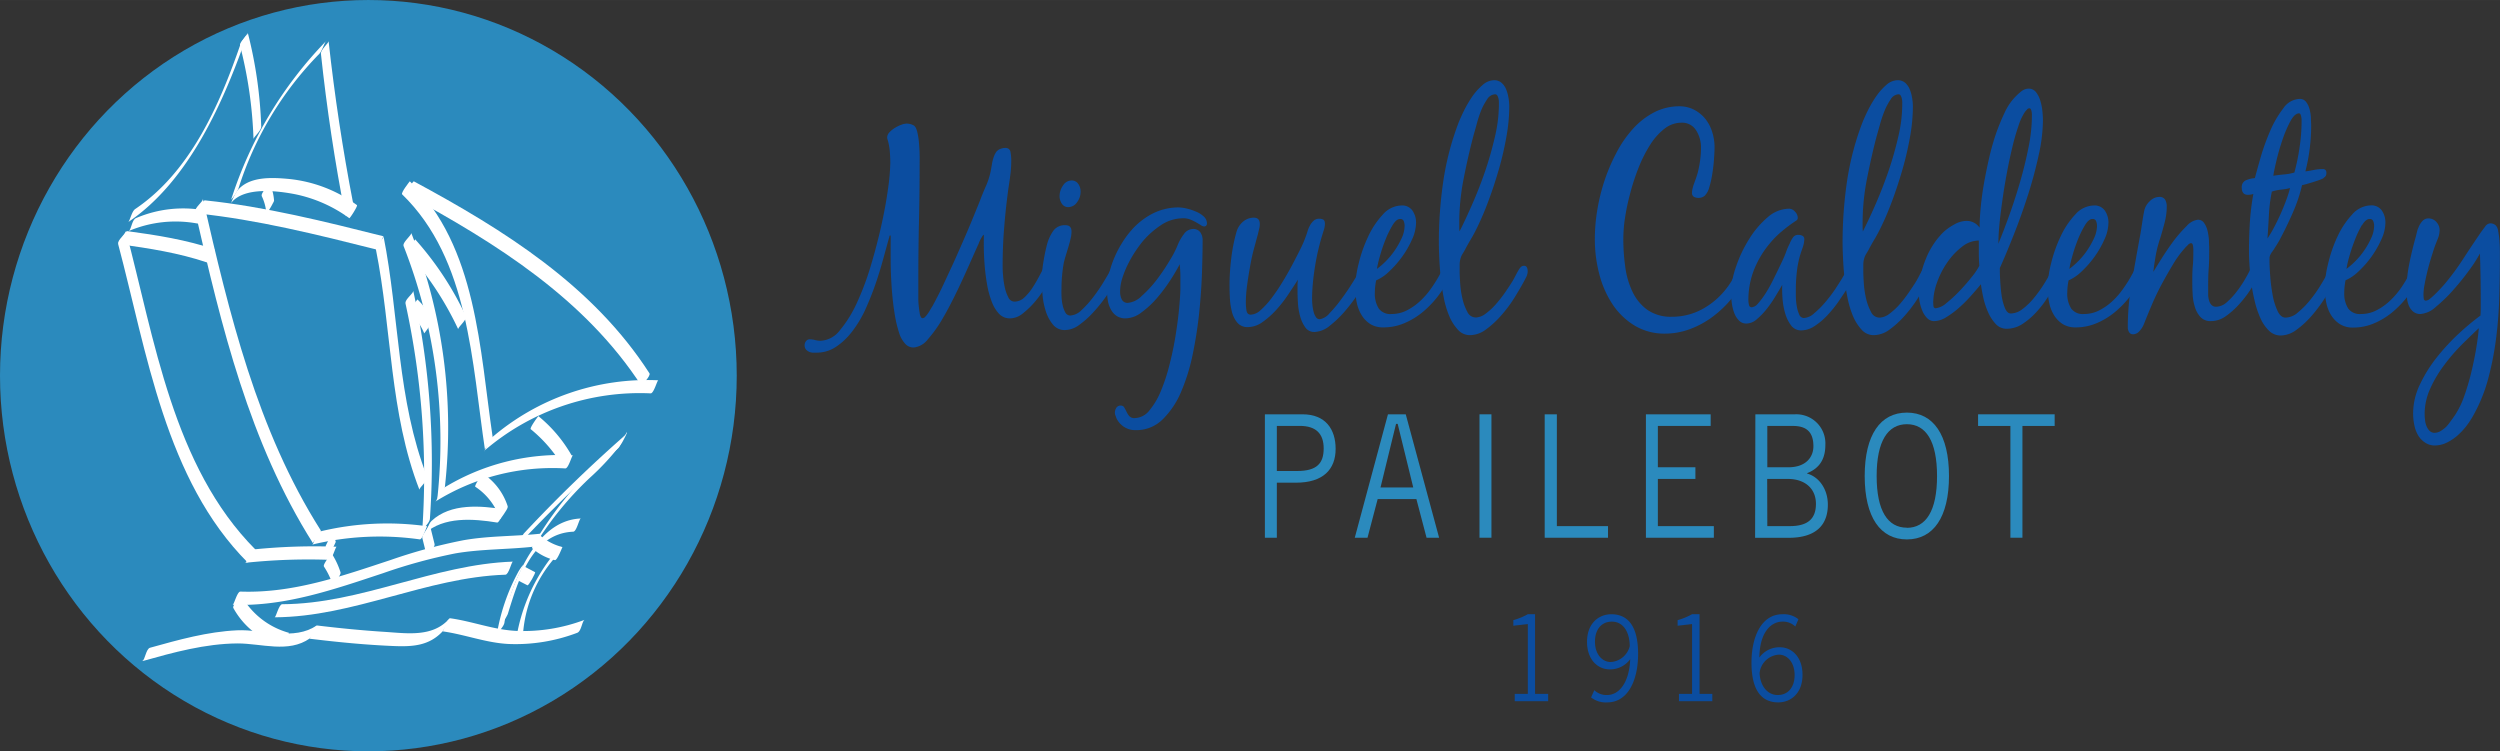 <svg xmlns="http://www.w3.org/2000/svg" width="202.24mm" height="60.78mm" viewBox="0 0 573.27 172.28">
  <rect x="0" y="0" width="573.27" height="172.28" fill="#333333" stroke="none"/>
  <defs>
    <style>
      .cls-1 {
        fill: #2b8abd;
      }

      .cls-2 {
        fill: #fff;
      }

      .cls-3 {
        fill: #0b4da0;
      }
    </style>
  </defs>
  <title>Fichier 1</title>
  <g id="Calque_2" data-name="Calque 2">
    <g id="Calque_1-2" data-name="Calque 1">
      <g>
        <ellipse class="cls-1" cx="84.47" cy="86.14" rx="84.47" ry="86.14"/>
        <g>
          <path class="cls-2" d="M118.77,125.06q10.92-11.69,22.94-22.24c.76-.67,1.17-2.59,1.61-3q-12.15,10.68-23.19,22.5a10.23,10.23,0,0,0-1.36,2.71Z"/>
          <path class="cls-2" d="M143.59,99.4c-3.51,4.88-8.46,8.53-12.4,13A86.79,86.79,0,0,0,123,123.73c-.59,1-1.47,3.07-.17,1a75.54,75.54,0,0,1,12.34-15.09,57.17,57.17,0,0,0,7.37-8c.29-.4,1.81-3.35,1-2.27Z"/>
          <path class="cls-2" d="M96.84,123.36l1.09,4.42s.94-1.27,1-1.43c.2-.36.83-1.15.72-1.6l-1.09-4.42s-.93,1.27-1,1.43c-.2.36-.83,1.15-.72,1.6Z"/>
          <path class="cls-2" d="M60,44.92a11.06,11.06,0,0,1,1.07,3.94c0,.24.74-.86.8-1q.36-.57.66-1.17c.1-.2.33-.53.31-.75a11.44,11.44,0,0,0-1.09-4.1s-1,1.3-1,1.43-.89,1.25-.73,1.6Z"/>
          <path class="cls-2" d="M29.46,53a27.5,27.5,0,0,1,15.8-1.75c.61.11,1.62-3,1.75-3a27.5,27.5,0,0,0-15.8,1.75c-1,.4-1.09,2.75-1.75,3Z"/>
          <path class="cls-2" d="M74.79,9.4A92.43,92.43,0,0,0,53,45.79a10.43,10.43,0,0,0,1.67-2.53A77.32,77.32,0,0,1,73.19,12.37c.71-.73,1.17-2.52,1.6-3Z"/>
          <path class="cls-2" d="M53,46.53c3-3.77,10.64-2.77,14.66-2a32,32,0,0,1,12.44,5.5c.12.09,2-2.82,1.75-3a31.77,31.77,0,0,0-15.63-6c-3.94-.36-9.18-.64-11.86,2.76A14.55,14.55,0,0,0,53,46.53Z"/>
          <path class="cls-2" d="M73.59,12.31q2,18.75,5.63,37.28c-.12-.66,2-2,1.75-3Q77.4,28.12,75.35,9.44c.05.38-1.86,2-1.76,2.87Z"/>
          <path class="cls-2" d="M92.22,44.57c15.38,14.91,16,38.77,19,58.67-.1-.7,1.91-2,1.75-3-2.95-19.9-3.6-43.76-19-58.67,0,0-2.13,2.66-1.75,3Z"/>
          <path class="cls-2" d="M111,103.41A54.66,54.66,0,0,1,149.21,90.2c.73,0,1.48-3,1.75-3a54.83,54.83,0,0,0-38.35,13.28c-.77.65-1.17,2.6-1.61,3Z"/>
          <path class="cls-2" d="M93.17,44.59c20.61,11.17,41,23.92,54,44-.15-.23,2.16-2.4,1.75-3-12.94-20.12-33.35-32.87-54-44-.25-.14-2,2.92-1.75,3Z"/>
          <path class="cls-2" d="M92.55,56.43a122.37,122.37,0,0,1,7.72,58c0-.53,1.66-1.88,1.76-2.88A122.37,122.37,0,0,0,94.3,53.4c.18.46-2.08,2.19-1.75,3Z"/>
          <path class="cls-2" d="M99.85,115a50.77,50.77,0,0,1,29.79-7.59c.73,0,1.48-3,1.75-3a51.12,51.12,0,0,0-29.93,7.65c-.82.5-1.21,2.72-1.61,3Z"/>
          <path class="cls-2" d="M121.71,98.42a32,32,0,0,1,7.53,8.86c-.16-.29,2.15-2.35,1.75-3a32,32,0,0,0-7.53-8.86c-.06,0-2.09,2.76-1.75,3Z"/>
          <path class="cls-2" d="M93.45,57.91a71.8,71.8,0,0,1,11.63,17.6c-.18-.39,2.11-2.26,1.75-3A72.18,72.18,0,0,0,95.2,54.87c.07.08-2.15,2.59-1.75,3Z"/>
          <path class="cls-2" d="M93,69.67a183.61,183.61,0,0,1,3.81,52.17c0-.51,1.7-1.89,1.77-2.87a184.32,184.32,0,0,0-3.83-52.33c.14.63-2,2-1.75,3Z"/>
          <path class="cls-2" d="M97.35,122.38c4.36-4,11.21-3.44,16.64-2.56.62.1,1.6-3.06,1.75-3-5.52-.89-12.37-1.48-16.78,2.62-.75.69-1.17,2.56-1.61,3Z"/>
          <path class="cls-2" d="M109,111.62a14.19,14.19,0,0,1,5.68,7.47s.94-1.28,1-1.42c.2-.33.86-1.19.73-1.61a14.19,14.19,0,0,0-5.68-7.47c-.15-.1-2,2.85-1.75,3Z"/>
          <path class="cls-2" d="M94,71.69a13.68,13.68,0,0,1,3.28,4.75s1-1.29,1-1.42c.17-.3.88-1.23.72-1.61a13.68,13.68,0,0,0-3.28-4.75s-2.12,2.68-1.75,3Z"/>
          <path class="cls-2" d="M27.1,56c6.59,24.8,10.8,54.05,29.71,73,0,0,2.13-2.64,1.75-3C39.65,107,35.44,77.73,28.85,52.93c.16.59-2,2.09-1.75,3Z"/>
          <path class="cls-2" d="M27.45,56c6.73.93,13.56,2,20,4.17.45.15,1.79-3,1.75-3C42.77,55,35.93,53.9,29.2,53c-.65-.09-1.58,3.05-1.75,3Z"/>
          <path class="cls-2" d="M44.77,48.57c6,26.27,12.4,52.93,27,76-.15-.24,2.15-2.4,1.75-3-14.6-23-20.95-49.7-27-76,.15.63-2,2.07-1.75,3Z"/>
          <path class="cls-2" d="M56.28,129.05a136.57,136.57,0,0,1,19.18-.68c.75,0,1.46-3.05,1.75-3A138,138,0,0,0,58,126c-.85.09-1.31,3-1.75,3Z"/>
          <path class="cls-2" d="M45.26,48.94C59,50.37,72.74,53.8,86.16,57.17c.54.14,1.71-3,1.75-3-13.42-3.37-27.12-6.8-40.9-8.23-.69-.07-1.54,3.05-1.75,3Z"/>
          <path class="cls-2" d="M97.94,109.33c-6.92-17.7-6.34-36.78-10-55.19.13.65-1.94,2-1.75,3,3.69,18.42,3.1,37.48,10,55.19-.18-.46,2.08-2.19,1.75-3Z"/>
          <path class="cls-2" d="M71.54,124.89a65.64,65.64,0,0,1,24.7-1.21c.65.09,1.58-3.06,1.75-3a65.65,65.65,0,0,0-24.7,1.21c-.92.22-1.19,2.89-1.75,3Z"/>
          <path class="cls-2" d="M53.37,138.68c12,.43,23.23-3.53,34.48-7.25a121.51,121.51,0,0,1,16.64-4.55c5.91-1,11.89-.87,17.84-1.52.86-.1,1.31-3,1.75-3-6,.65-11.93.47-17.84,1.52A121.51,121.51,0,0,0,89.6,128.4c-11.26,3.72-22.45,7.68-34.48,7.25-.74,0-1.46,3-1.75,3Z"/>
          <path class="cls-2" d="M122.06,125.74a12.31,12.31,0,0,0,5.17,2.7c.54.14,1.7-3,1.75-3a12.31,12.31,0,0,1-5.17-2.7s-2.11,2.71-1.75,3Z"/>
          <path class="cls-2" d="M128.36,125.45a41.29,41.29,0,0,0-10.13,22c.06-.54,1.64-1.88,1.77-2.88a29.9,29.9,0,0,1,7-16.41,7.14,7.14,0,0,0,1.25-2c.05-.15.54-1.17.11-.66Z"/>
          <path class="cls-2" d="M53.52,139.44a18,18,0,0,0,11,8.67c.5.14,1.73-3,1.75-3a18,18,0,0,1-11-8.67c.17.3-2.14,2.33-1.75,3Z"/>
          <path class="cls-2" d="M71,146.46c6.42.78,12.88,1.42,19.35,1.68,4.33.17,8.06-.07,11.14-3.36a10.07,10.07,0,0,0,1.35-2.71c-3.81,4.08-9.61,3.14-14.62,2.82-5.17-.33-10.33-.84-15.47-1.46-.67-.08-1.56,3-1.75,3Z"/>
          <path class="cls-2" d="M101.49,144.77c5.16.72,10,2.66,15.22,2.9a39.72,39.72,0,0,0,15.64-2.56c1-.35,1.11-2.79,1.75-3a39.72,39.72,0,0,1-15.64,2.56c-5.26-.24-10.06-2.18-15.22-2.9-.65-.09-1.58,3.06-1.75,3Z"/>
          <path class="cls-2" d="M74.25,129.86a17.94,17.94,0,0,1,2.11,4.39s.94-1.29,1-1.43c.19-.33.85-1.19.72-1.6A17.94,17.94,0,0,0,76,126.83a11.43,11.43,0,0,0-1,1.42c-.13.24-.91,1.32-.72,1.61Z"/>
          <path class="cls-2" d="M74.68,125.38l.54,1.74c0,.07.42-.46.36-.38.24-.33.46-.69.67-1s.4-.72.57-1.09c.06-.14.2-.36.15-.51l-.54-1.74c0-.07-.43.46-.37.38a10.3,10.3,0,0,0-.66,1,9.42,9.42,0,0,0-.57,1.09c-.07.14-.2.36-.15.51Z"/>
          <path class="cls-2" d="M32.69,151.59c7.12-2,14.36-4,21.81-4.05,5.48,0,11.65,2.27,16.53-1.14.81-.56,1.19-2.68,1.61-3-5.15,3.6-12.42.87-18.24,1.13-6.81.31-13.44,2.17-20,4-.94.27-1.16,2.87-1.75,3Z"/>
          <path class="cls-2" d="M117.63,128.78c-18.13.61-34.72,9.69-52.91,9.77-.78,0-1.42,3-1.75,3,18.19-.08,34.78-9.16,52.91-9.77.81,0,1.39-3,1.75-3Z"/>
          <path class="cls-2" d="M118.68,133.05l2.27,1.16,1.75-3-.1-.05c-.28-.14-1.93,2.94-1.75,3l.1.05c.28.14,1.94-2.94,1.75-3L120.43,130c-.28-.14-1.93,2.94-1.75,3Z"/>
          <path class="cls-2" d="M55.1,10.26C50.31,24.15,43.6,39.45,31,47.93c-.81.55-1.19,2.69-1.61,3,14-9.43,22-27.79,27.34-43.17a12.17,12.17,0,0,0-1.66,2.53Z"/>
          <path class="cls-2" d="M55.06,10.51A98.48,98.48,0,0,1,58.13,31.9c0-.45,1.8-1.93,1.77-2.88A99.24,99.24,0,0,0,56.81,7.48c.15.6-2,2.08-1.75,3Z"/>
          <path class="cls-2" d="M115.67,142.78a38.32,38.32,0,0,1,3.87-12.16c1.14-2.16-.23-.37-.76.63a45.42,45.42,0,0,0-4.88,14.41c.08-.56,1.61-1.88,1.77-2.88Z"/>
          <path class="cls-2" d="M133.16,118.89c-11.13.49-15.73,16-18.4,24.47a10.52,10.52,0,0,0,1.67-2.53c2.4-7.67,5.42-18.49,15-18.91.81,0,1.37-3,1.75-3Z"/>
        </g>
        <g>
          <path class="cls-3" d="M225.52,53.81a8,8,0,0,0-1.12,2.08c-.59,1.3-1.3,2.9-2.15,4.81s-1.79,4-2.85,6.18-2.14,4.28-3.26,6.18a28.64,28.64,0,0,1-3.38,4.74,4.67,4.67,0,0,1-3.23,1.88,2.49,2.49,0,0,1-2-.91,6.38,6.38,0,0,1-1.21-2,29.07,29.07,0,0,1-1.2-5c-.3-1.88-.51-3.82-.65-5.84s-.22-4-.23-6,0-3.73,0-5.34v-.34q0-.27-.12-.27t-.18.27c0,.18-.08.32-.11.41-.4,1.43-.85,3.08-1.36,4.93s-1.09,3.76-1.76,5.68-1.43,3.83-2.29,5.72a26,26,0,0,1-3,5,15.4,15.4,0,0,1-3.71,3.53,7.92,7.92,0,0,1-4.49,1.34l-.88,0a2.27,2.27,0,0,1-.89-.24,2,2,0,0,1-.67-.53,1.48,1.48,0,0,1-.27-.94,1.42,1.42,0,0,1,.33-.94,1,1,0,0,1,.79-.41,5,5,0,0,1,1.27.17,4.85,4.85,0,0,0,1.26.17,5.94,5.94,0,0,0,4.44-2.42,27.43,27.43,0,0,0,3.88-6.25,63.19,63.19,0,0,0,3.2-8.53q1.41-4.71,2.41-9.21t1.53-8.37a47.72,47.72,0,0,0,.53-5.94q0-1.43-.12-2.79a12.92,12.92,0,0,0-.53-2.73,1,1,0,0,1-.06-.4,1.78,1.78,0,0,1,.53-1.18,5.84,5.84,0,0,1,1.24-1,7.86,7.86,0,0,1,1.46-.71,3.91,3.91,0,0,1,1.18-.27,3.26,3.26,0,0,1,1.65.41c.35.17.62.66.82,1.44a16,16,0,0,1,.41,2.59c.08.94.13,1.86.15,2.75s0,1.55,0,1.95q0,6.72-.15,13.24t-.15,13.24c0,.27,0,.9,0,1.88s0,2,0,3.06a26,26,0,0,0,.3,2.82c.13.83.36,1.24.67,1.24a.89.89,0,0,0,.62-.33,5.74,5.74,0,0,0,.65-.81,10.36,10.36,0,0,0,.58-.94c.18-.31.33-.56.45-.74.86-1.57,1.66-3.14,2.41-4.74s1.48-3.19,2.23-4.8c1.1-2.42,2.15-4.82,3.17-7.19s2-4.79,3-7.26c.43-1.16.9-2.32,1.41-3.46a16.47,16.47,0,0,0,1.12-3.53c.08-.4.16-.85.24-1.34a9.84,9.84,0,0,1,.32-1.45,5.38,5.38,0,0,1,.53-1.27,2,2,0,0,1,.85-.84,3.18,3.18,0,0,1,1.41-.34,1.08,1.08,0,0,1,1.18,1,11.16,11.16,0,0,1,.17,1.85,27.41,27.41,0,0,1-.17,3c-.12,1-.26,2-.42,3q-.64,4.5-1,9c-.26,3-.39,6-.39,9.14,0,.49,0,1.19.09,2.11a20.11,20.11,0,0,0,.38,2.76,9.09,9.09,0,0,0,.83,2.38,1.57,1.57,0,0,0,1.41,1,3.28,3.28,0,0,0,2.26-.94,11.69,11.69,0,0,0,1.88-2.25c.57-.87,1.1-1.78,1.59-2.72s.93-1.73,1.32-2.35a5.1,5.1,0,0,1,.56-.78,1,1,0,0,1,.79-.37,1,1,0,0,1,.62.27.82.82,0,0,1,.32.67,2.75,2.75,0,0,1-.14.88c-.1.27-.21.53-.33.8a23.87,23.87,0,0,1-1.61,3.2A26.52,26.52,0,0,1,237.48,69a19.06,19.06,0,0,1-2.88,2.82A4.73,4.73,0,0,1,231.69,73,3.4,3.4,0,0,1,229.13,72a8.25,8.25,0,0,1-1.7-2.79,19.63,19.63,0,0,1-1.06-3.86c-.26-1.43-.44-2.86-.56-4.27s-.19-2.73-.21-4,0-2.25,0-3.06A.34.34,0,0,0,225.52,53.81Z"/>
          <path class="cls-3" d="M243.41,67.86a11.49,11.49,0,0,0,.24,2,6,6,0,0,0,.62,1.75,1.28,1.28,0,0,0,1.17.74A4,4,0,0,0,248,71.11a22.34,22.34,0,0,0,2.7-3,36.72,36.72,0,0,0,2.41-3.53c.73-1.21,1.29-2.17,1.68-2.89l.67-1.08a1.13,1.13,0,0,1,1-.6c.4,0,.62.16.68.47a5.34,5.34,0,0,1,.09,1,2.3,2.3,0,0,1-.18.8,8.27,8.27,0,0,1-.44,1c-.17.33-.35.65-.53.94s-.32.53-.44.7c-.55.9-1.25,2-2.11,3.2a33.07,33.07,0,0,1-2.86,3.52,20,20,0,0,1-3.2,2.86,5.59,5.59,0,0,1-3.23,1.18,3.42,3.42,0,0,1-2.79-1.25,9,9,0,0,1-1.62-3,16.39,16.39,0,0,1-.76-3.76c-.12-1.32-.18-2.48-.18-3.46a26.68,26.68,0,0,1,.38-4.21c.25-1.54.54-2.9.85-4.06a9.87,9.87,0,0,1,1.44-3.06,3.23,3.23,0,0,1,2.79-1.24c.91,0,1.36.49,1.36,1.48a7.24,7.24,0,0,1-.21,1.58c-.14.6-.3,1.23-.5,1.88s-.39,1.3-.59,1.95-.35,1.22-.47,1.71a33.42,33.42,0,0,0-.53,6C243.38,66.65,243.39,67.18,243.41,67.86Zm3.83-25.71a3,3,0,0,1,.55,1.78,4,4,0,0,1-.82,2.45,2.44,2.44,0,0,1-2,1.11,1.7,1.7,0,0,1-1.47-.77,3.11,3.11,0,0,1-.53-1.78,4.17,4.17,0,0,1,.8-2.42,2.33,2.33,0,0,1,2-1.14A1.79,1.79,0,0,1,247.24,42.15Z"/>
          <path class="cls-3" d="M266.22,51.62a20,20,0,0,0-4.2,3.73c-.55.68-1.13,1.47-1.74,2.39a28.44,28.44,0,0,0-1.67,2.92,22.42,22.42,0,0,0-1.27,3.16,10.38,10.38,0,0,0-.49,3,4,4,0,0,0,.38,1.84,1.44,1.44,0,0,0,1.44.78,5.13,5.13,0,0,0,3.14-1.58,26.47,26.47,0,0,0,3.47-3.76,45.09,45.09,0,0,0,3-4.47A22.35,22.35,0,0,0,270.13,56a10.38,10.38,0,0,1,1.35-2.32,2.59,2.59,0,0,1,2.12-1.18,1.93,1.93,0,0,1,1.62.74,3.06,3.06,0,0,1,.55,1.88q0,2.9-.14,7.23T275,71.55a95.26,95.26,0,0,1-1.5,9.68,44,44,0,0,1-2.7,8.7,19.31,19.31,0,0,1-4.24,6.28,8.55,8.55,0,0,1-6.17,2.42,4.75,4.75,0,0,1-2.52-.67A4.88,4.88,0,0,1,256,95.88c-.08-.23-.15-.44-.23-.64a1.73,1.73,0,0,1-.12-.64,2,2,0,0,1,.35-1.11A1.11,1.11,0,0,1,257,93a.87.87,0,0,1,.8.43c.17.3.35.63.53,1a4.14,4.14,0,0,0,.64,1,1.54,1.54,0,0,0,1.21.44,4.42,4.42,0,0,0,3.38-1.75,17,17,0,0,0,2.67-4.54,42.26,42.26,0,0,0,2-6.18q.86-3.39,1.38-6.72c.35-2.22.62-4.28.79-6.18s.27-3.39.27-4.47c0-.9,0-1.8,0-2.72s-.07-1.83-.15-2.72a42.56,42.56,0,0,1-2.2,3.73,38.21,38.21,0,0,1-3,4,20.48,20.48,0,0,1-3.5,3.26A6.2,6.2,0,0,1,258.14,73a3.69,3.69,0,0,1-2.06-.54A3.89,3.89,0,0,1,254.76,71a6.13,6.13,0,0,1-.71-2,14,14,0,0,1-.2-2.35,16.21,16.21,0,0,1,.44-3.73,22.32,22.32,0,0,1,1.2-3.74,24,24,0,0,1,1.77-3.42,21.33,21.33,0,0,1,2.11-2.89,16.4,16.4,0,0,1,5-3.93,13.1,13.1,0,0,1,5.94-1.38,8.61,8.61,0,0,1,1.7.23,12.42,12.42,0,0,1,2.12.68A6.11,6.11,0,0,1,276,49.61a2.17,2.17,0,0,1,.76,1.65.63.63,0,0,1-.2.5.72.72,0,0,1-.44.17,1.52,1.52,0,0,1-.77-.31c-.31-.2-.66-.41-1.06-.63a10.15,10.15,0,0,0-1.32-.64,4.09,4.09,0,0,0-1.56-.3A9.14,9.14,0,0,0,266.22,51.62Z"/>
          <path class="cls-3" d="M282.33,59.29a38.62,38.62,0,0,1,1.2-6.09,4.84,4.84,0,0,1,1.56-2.42,3.8,3.8,0,0,1,2.44-.87c.9,0,1.35.49,1.35,1.48a4.35,4.35,0,0,1-.15,1.11c-.09.38-.18.75-.26,1.11-.31,1.12-.64,2.35-1,3.69s-.63,2.72-.88,4.14-.47,2.81-.65,4.2a29.8,29.8,0,0,0-.26,3.83,13.29,13.29,0,0,0,.14,1.68c.1.67.42,1,1,1a3.52,3.52,0,0,0,2.21-1,18.85,18.85,0,0,0,2.47-2.68,44.09,44.09,0,0,0,2.5-3.67q1.23-2,2.29-4c.7-1.32,1.33-2.54,1.88-3.66a23.89,23.89,0,0,0,1.17-2.69c.16-.4.32-.86.47-1.37a8,8,0,0,1,.59-1.42,4,4,0,0,1,.86-1.07,1.84,1.84,0,0,1,1.26-.44,2,2,0,0,1,.91.2c.25.14.38.45.38.95a4.41,4.41,0,0,1-.2,1.3c-.14.43-.27.85-.39,1.25-.31,1-.61,2.1-.91,3.36s-.55,2.53-.76,3.83-.38,2.6-.5,3.9-.18,2.46-.18,3.49c0,.32,0,.74.06,1.28a10.39,10.39,0,0,0,.24,1.58,4.13,4.13,0,0,0,.53,1.34,1.05,1.05,0,0,0,.94.57,3.71,3.71,0,0,0,2.23-1.37,29.7,29.7,0,0,0,2.7-3.23q1.37-1.84,2.5-3.66c.77-1.21,1.3-2.11,1.62-2.69l.79-1.25c.34-.51.68-.77,1-.77a.66.66,0,0,1,.68.37,2.68,2.68,0,0,1,.14.91,2.13,2.13,0,0,1-.14.71c-.1.24-.19.48-.27.7a30.33,30.33,0,0,1-2.11,3.87,37.26,37.26,0,0,1-3.18,4.33A24.79,24.79,0,0,1,305,74.64a5.89,5.89,0,0,1-3.59,1.48,2.46,2.46,0,0,1-2.11-1.07,8.05,8.05,0,0,1-1.18-2.56,14.74,14.74,0,0,1-.5-3.12c-.06-1.1-.09-2-.09-2.72V65.37a7.27,7.27,0,0,1,.12-1.28c-.59.94-1.3,2-2.15,3.29A30.05,30.05,0,0,1,292.7,71a19.15,19.15,0,0,1-3.2,2.85A5.82,5.82,0,0,1,286.18,75a3,3,0,0,1-2.44-1,6.24,6.24,0,0,1-1.24-2.45,15.85,15.85,0,0,1-.47-3.09c-.06-1.1-.09-2.08-.09-2.93A51.13,51.13,0,0,1,282.33,59.29Z"/>
          <path class="cls-3" d="M314.28,74.34a6.42,6.42,0,0,1-2-2,8.79,8.79,0,0,1-1.15-2.89,16.77,16.77,0,0,1-.35-3.46,24.47,24.47,0,0,1,.76-5.51,31.56,31.56,0,0,1,2.18-6.21,19.07,19.07,0,0,1,3.38-5.08,5.85,5.85,0,0,1,4.32-2.08,2.86,2.86,0,0,1,2.44,1.14,4.79,4.79,0,0,1,.85,2.9,9.47,9.47,0,0,1-.91,3.74,21.92,21.92,0,0,1-2.3,4,23.52,23.52,0,0,1-3,3.4,9.87,9.87,0,0,1-2.94,2,15.08,15.08,0,0,0-.3,2.83,6.4,6.4,0,0,0,.89,3.61A3.26,3.26,0,0,0,319.09,72a7.65,7.65,0,0,0,3.53-.84A13.55,13.55,0,0,0,325.68,69a18.32,18.32,0,0,0,2.58-3,30.39,30.39,0,0,0,2.06-3.36,12.84,12.84,0,0,1,.71-1.14,1.21,1.21,0,0,1,1.06-.61.91.91,0,0,1,.55.2.65.65,0,0,1,.27.54,3.92,3.92,0,0,1-.12,1.08,4.71,4.71,0,0,1-.41.94,26.07,26.07,0,0,1-2.73,4.37,22.42,22.42,0,0,1-3.56,3.65,16.72,16.72,0,0,1-4.17,2.48,12.16,12.16,0,0,1-4.65.92A5.56,5.56,0,0,1,314.28,74.34Zm5.05-22.71A22.67,22.67,0,0,0,317.68,55a36.41,36.41,0,0,0-1.29,3.86,25.33,25.33,0,0,0-.65,2.8,16.85,16.85,0,0,0,2.06-1.79,17.58,17.58,0,0,0,2.06-2.5,19.09,19.09,0,0,0,1.59-2.84,6.89,6.89,0,0,0,.64-2.81,2.91,2.91,0,0,0-.2-1,.79.79,0,0,0-.8-.51C320.51,50.18,319.92,50.66,319.33,51.63Z"/>
          <path class="cls-3" d="M334.35,75.65a10.77,10.77,0,0,1-2-3.12,21.19,21.19,0,0,1-1.29-4.31c-.32-1.59-.55-3.18-.71-4.77s-.26-3.08-.32-4.47-.09-2.5-.09-3.36a96.42,96.42,0,0,1,1-13.94,63.58,63.58,0,0,1,3.47-13.41c.31-.8.74-1.77,1.29-2.89a26.92,26.92,0,0,1,1.91-3.26A13.92,13.92,0,0,1,340,19.47a4,4,0,0,1,2.56-1.08,2.58,2.58,0,0,1,1.73.57,3.93,3.93,0,0,1,1.06,1.48,8.68,8.68,0,0,1,.56,2,12.18,12.18,0,0,1,.18,2,40.16,40.16,0,0,1-.65,6.86,72.89,72.89,0,0,1-1.7,7.39c-.71,2.46-1.49,4.86-2.36,7.19a67.33,67.33,0,0,1-2.64,6.25c-.43.9-.89,1.76-1.38,2.59s-1,1.69-1.44,2.58l-.56.94a3.74,3.74,0,0,0-.44,1,5.26,5.26,0,0,0-.21,1.45c0,.6,0,1.11,0,1.51q0,1,.12,2.79a22.29,22.29,0,0,0,.53,3.53,11.74,11.74,0,0,0,1.12,3,2.15,2.15,0,0,0,1.94,1.28,3.93,3.93,0,0,0,2.29-.91,14.4,14.4,0,0,0,2.38-2.22A30.57,30.57,0,0,0,345.17,67c.64-.94,1.16-1.72,1.55-2.35.28-.45.53-.91.77-1.38s.49-.93.76-1.38a3.77,3.77,0,0,1,.5-.67,1,1,0,0,1,.74-.27.65.65,0,0,1,.64.37,1.92,1.92,0,0,1,.18.84,3,3,0,0,1-.29,1.28c-.2.4-.4.78-.59,1.14-.59,1.08-1.32,2.33-2.21,3.77a30.93,30.93,0,0,1-3,4,21.4,21.4,0,0,1-3.47,3.19,6.26,6.26,0,0,1-3.65,1.31A3.67,3.67,0,0,1,334.35,75.65ZM341,22.8a13.14,13.14,0,0,0-1.44,2.72,28.53,28.53,0,0,0-1,3.16l-.68,2.41q-1.23,4.65-2.26,9.92a52.4,52.4,0,0,0-1,10.11v1a8.61,8.61,0,0,0,.06.94c.94-1.84,1.94-4,3-6.42s2.06-5,2.94-7.59a80.67,80.67,0,0,0,2.21-7.83,33,33,0,0,0,.88-7.12V23.5a4,4,0,0,0-.09-.87,2.69,2.69,0,0,0-.26-.71.58.58,0,0,0-.53-.3A2.25,2.25,0,0,0,341,22.8Z"/>
          <path class="cls-3" d="M372.68,61.17a19,19,0,0,0,1.67,5.74,10.83,10.83,0,0,0,3.41,4.14,9.39,9.39,0,0,0,5.64,1.58,14.44,14.44,0,0,0,7.26-1.92,17.7,17.7,0,0,0,5.79-5.34,10.67,10.67,0,0,0,.94-1.55c.28-.54.57-1.07.89-1.61.19-.31.42-.65.67-1a1.11,1.11,0,0,1,.91-.54.82.82,0,0,1,.68.34,1.29,1.29,0,0,1,.26.81,3.13,3.13,0,0,1-.26,1.11,9.38,9.38,0,0,1-.5,1,23.69,23.69,0,0,1-3.35,5,24.76,24.76,0,0,1-4.38,4,20.67,20.67,0,0,1-5.06,2.63,16.41,16.41,0,0,1-5.43.94,13.24,13.24,0,0,1-7-1.85,16.17,16.17,0,0,1-5.05-4.87,22.93,22.93,0,0,1-3.06-7,31.67,31.67,0,0,1-1-8.1,40.94,40.94,0,0,1,.56-6.52,44.13,44.13,0,0,1,1.67-6.78,41.91,41.91,0,0,1,2.77-6.45,26.11,26.11,0,0,1,3.79-5.45,17.13,17.13,0,0,1,4.82-3.73,12.55,12.55,0,0,1,5.79-1.38,7.29,7.29,0,0,1,3.26.74,8.07,8.07,0,0,1,2.56,2,9,9,0,0,1,1.64,3,11.49,11.49,0,0,1,.59,3.76q0,.87-.12,2.52c-.07,1.1-.2,2.22-.38,3.36a22.37,22.37,0,0,1-.7,3.16,4.2,4.2,0,0,1-1.09,2,2.2,2.2,0,0,1-1.41.47,2.29,2.29,0,0,1-1-.23,1,1,0,0,1-.47-1,3.9,3.9,0,0,1,.15-1,9.78,9.78,0,0,1,.38-1.21c.15-.43.3-.84.44-1.25s.24-.74.32-1a23.75,23.75,0,0,0,.56-2.86,21.24,21.24,0,0,0,.21-2.92,7.18,7.18,0,0,0-1.15-4.07,3.75,3.75,0,0,0-3.32-1.71,6.32,6.32,0,0,0-3.94,1.41,14.39,14.39,0,0,0-3.29,3.73,31.28,31.28,0,0,0-2.62,5.21,49.76,49.76,0,0,0-1.91,5.84A50.52,50.52,0,0,0,372.62,50a33.52,33.52,0,0,0-.38,4.67A46.44,46.44,0,0,0,372.68,61.17Z"/>
          <path class="cls-3" d="M424.4,64.76c-.33.54-.59,1-.79,1.35-.55.85-1.22,1.84-2,3a28,28,0,0,1-2.56,3.16,15.43,15.43,0,0,1-2.94,2.49,5.63,5.63,0,0,1-3.08,1,2.81,2.81,0,0,1-2.35-1.18,8.4,8.4,0,0,1-1.35-2.82,16.08,16.08,0,0,1-.59-3.43,26.31,26.31,0,0,1-.06-3q-.58,1-1.5,2.52a27.24,27.24,0,0,1-2,2.92,16.3,16.3,0,0,1-2.32,2.42,3.7,3.7,0,0,1-2.38,1,2.3,2.3,0,0,1-1.76-.74,4.9,4.9,0,0,1-1.09-1.81,10.48,10.48,0,0,1-.53-2.29,17.56,17.56,0,0,1-.15-2.15,19.13,19.13,0,0,1,1.12-6,29.42,29.42,0,0,1,3-6.35,20.94,20.94,0,0,1,4.23-5,7.62,7.62,0,0,1,5-2,1.82,1.82,0,0,1,1.29.67,2,2,0,0,1,.65,1.41.67.67,0,0,1-.18.51,2.17,2.17,0,0,1-.41.3q-1.59,1.06-3,2.25a20,20,0,0,0-2.73,2.72,22.08,22.08,0,0,0-3.65,6,18.8,18.8,0,0,0-1.35,7.15,5.34,5.34,0,0,0,.12,1c.08.4.29.6.65.6a2.19,2.19,0,0,0,1.46-.9,17.68,17.68,0,0,0,1.71-2.29,30.15,30.15,0,0,0,1.73-3.09c.57-1.14,1.11-2.25,1.62-3.32s1-2.08,1.32-3,.66-1.6.86-2a6.65,6.65,0,0,1,.73-1.37,1.43,1.43,0,0,1,1.26-.64,2.28,2.28,0,0,1,.92.2.87.87,0,0,1,.44.87,6.46,6.46,0,0,1-.41,1.95c-.28.81-.5,1.46-.65,2a23.52,23.52,0,0,0-.68,3.73,35.43,35.43,0,0,0-.2,3.73q0,.54,0,1.62a15,15,0,0,0,.2,2.18,7.46,7.46,0,0,0,.56,1.95,1.19,1.19,0,0,0,1.09.84,3.85,3.85,0,0,0,2.35-1.08,20.71,20.71,0,0,0,2.53-2.52,36.42,36.42,0,0,0,2.29-3q1-1.55,1.59-2.49c.19-.35.41-.72.64-1.1a1.13,1.13,0,0,1,1-.58c.63,0,.94.43.94,1.28A2.71,2.71,0,0,1,424.4,64.76Z"/>
          <path class="cls-3" d="M426.93,75.65a10.77,10.77,0,0,1-2-3.12,21.19,21.19,0,0,1-1.29-4.31c-.32-1.59-.55-3.18-.71-4.77s-.26-3.08-.32-4.47-.09-2.5-.09-3.36a96.42,96.42,0,0,1,1-13.94A63.58,63.58,0,0,1,427,28.27c.31-.8.74-1.77,1.29-2.89a26.92,26.92,0,0,1,1.91-3.26,13.92,13.92,0,0,1,2.35-2.65,4,4,0,0,1,2.56-1.08,2.58,2.58,0,0,1,1.73.57,3.93,3.93,0,0,1,1.06,1.48,8.68,8.68,0,0,1,.56,2,12.18,12.18,0,0,1,.18,2A40.16,40.16,0,0,1,438,31.3a72.89,72.89,0,0,1-1.7,7.39q-1.06,3.69-2.35,7.19t-2.65,6.25c-.43.9-.89,1.76-1.38,2.59s-1,1.69-1.44,2.58l-.56.94a3.74,3.74,0,0,0-.44,1,5.26,5.26,0,0,0-.21,1.45c0,.6,0,1.11,0,1.51q0,1,.12,2.79a22.29,22.29,0,0,0,.53,3.53,12.12,12.12,0,0,0,1.12,3A2.15,2.15,0,0,0,431,72.83a3.93,3.93,0,0,0,2.29-.91,14.4,14.4,0,0,0,2.38-2.22A30.57,30.57,0,0,0,437.75,67c.64-.94,1.16-1.72,1.55-2.35.28-.45.53-.91.77-1.38s.49-.93.76-1.38a3.77,3.77,0,0,1,.5-.67,1,1,0,0,1,.74-.27.65.65,0,0,1,.64.37,1.92,1.92,0,0,1,.18.84,3,3,0,0,1-.29,1.28c-.2.4-.4.78-.59,1.14-.59,1.08-1.32,2.33-2.21,3.77a30.93,30.93,0,0,1-3,4,21.4,21.4,0,0,1-3.47,3.19,6.26,6.26,0,0,1-3.65,1.31A3.69,3.69,0,0,1,426.93,75.65Zm6.61-52.85a13.64,13.64,0,0,0-1.44,2.72,28.53,28.53,0,0,0-1.05,3.16c-.3,1.07-.52,1.88-.68,2.41q-1.23,4.65-2.26,9.92a52.4,52.4,0,0,0-1,10.11v1a8.61,8.61,0,0,0,.06.94q1.41-2.76,3-6.42t2.94-7.59a80.67,80.67,0,0,0,2.21-7.83,32.35,32.35,0,0,0,.88-7.12V23.5a4,4,0,0,0-.09-.87,2.69,2.69,0,0,0-.26-.71.58.58,0,0,0-.53-.3A2.25,2.25,0,0,0,433.54,22.8Z"/>
          <path class="cls-3" d="M452.12,67.65a31.61,31.61,0,0,1-2.76,2.79,20.24,20.24,0,0,1-3,2.25,5.45,5.45,0,0,1-2.82.94,2.2,2.2,0,0,1-1.62-.67,5.28,5.28,0,0,1-1.09-1.64,10.81,10.81,0,0,1-.62-2,11.12,11.12,0,0,1-.2-2,20.8,20.8,0,0,1,1.5-7.7,18.19,18.19,0,0,1,4.08-6.35,12.65,12.65,0,0,1,2.5-1.78,5.86,5.86,0,0,1,2.85-.84,3.61,3.61,0,0,1,3,1.55c0-1.26.08-2.76.24-4.51s.4-3.57.73-5.47.73-3.86,1.18-5.85a56.13,56.13,0,0,1,1.58-5.64,48.06,48.06,0,0,1,2-4.88,13,13,0,0,1,2.3-3.49A14.19,14.19,0,0,1,463.43,21a2.8,2.8,0,0,1,1.74-.68,2.07,2.07,0,0,1,1.7.81,5.8,5.8,0,0,1,1,2,11.53,11.53,0,0,1,.47,2.38c.08.83.12,1.54.12,2.12a38,38,0,0,1-1,8.06q-1,4.58-2.5,9.24t-3.23,9c-1.16,2.92-2.2,5.42-3.15,7.53,0,.49,0,1.31.06,2.45s.14,2.31.3,3.5a13,13,0,0,0,.76,3.12q.53,1.35,1.41,1.35a4.47,4.47,0,0,0,2.65-1,15,15,0,0,0,2.55-2.45,30.78,30.78,0,0,0,2.24-3.06c.68-1.08,1.22-2,1.61-2.76.2-.36.45-.8.77-1.34s.66-.81,1.06-.81a.63.63,0,0,1,.67.47,3.13,3.13,0,0,1,.15.94,3.23,3.23,0,0,1-.38,1.48c-.26.5-.5.94-.74,1.35-.62,1.07-1.34,2.24-2.14,3.49a24.32,24.32,0,0,1-2.68,3.46,16.87,16.87,0,0,1-3.14,2.66,6.53,6.53,0,0,1-3.56,1.07,3.32,3.32,0,0,1-2.55-1.11,9.6,9.6,0,0,1-1.74-2.69,17.45,17.45,0,0,1-1.09-3.32c-.25-1.17-.44-2.2-.55-3.09C453.69,65.84,453,66.67,452.12,67.65ZM449.88,56.6a15.86,15.86,0,0,0-3.35,3.56,19.57,19.57,0,0,0-2.35,4.6,14,14,0,0,0-.88,4.57,7.16,7.16,0,0,0,.06.84.5.5,0,0,0,.53.51,4.55,4.55,0,0,0,2.47-1.21,30.13,30.13,0,0,0,3.05-2.82q1.53-1.62,2.8-3.23a14.5,14.5,0,0,0,1.67-2.49c-.08-1-.12-2-.12-2.89V55.15A6.29,6.29,0,0,0,449.88,56.6Zm8.35-.71q1.18-2.82,2.53-6.58t2.5-7.73c.76-2.64,1.4-5.27,1.91-7.86a36.67,36.67,0,0,0,.76-7v-.41a3.88,3.88,0,0,0-.06-.67,2.13,2.13,0,0,0-.17-.57.38.38,0,0,0-.35-.24.71.71,0,0,0-.53.27l-.42.47a12,12,0,0,0-1.52,3.2,51,51,0,0,0-1.44,5c-.45,1.88-.88,3.88-1.27,6s-.73,4.15-1,6.12-.52,3.77-.67,5.41-.24,3-.24,3.93Z"/>
          <path class="cls-3" d="M473.05,74.34a6.42,6.42,0,0,1-2-2,8.79,8.79,0,0,1-1.15-2.89,16.77,16.77,0,0,1-.35-3.46,24.47,24.47,0,0,1,.76-5.51,31.56,31.56,0,0,1,2.18-6.21,19.07,19.07,0,0,1,3.38-5.08,5.85,5.85,0,0,1,4.32-2.08,2.86,2.86,0,0,1,2.44,1.14,4.79,4.79,0,0,1,.85,2.9,9.47,9.47,0,0,1-.91,3.74,22.47,22.47,0,0,1-2.29,4,23.58,23.58,0,0,1-3,3.4,9.87,9.87,0,0,1-2.94,2,15.08,15.08,0,0,0-.3,2.83,6.4,6.4,0,0,0,.89,3.61A3.26,3.26,0,0,0,477.86,72a7.65,7.65,0,0,0,3.53-.84A13.55,13.55,0,0,0,484.45,69,18.32,18.32,0,0,0,487,66a30.39,30.39,0,0,0,2.06-3.36,12.84,12.84,0,0,1,.71-1.14,1.21,1.21,0,0,1,1.06-.61.91.91,0,0,1,.55.2.65.65,0,0,1,.27.54,3.92,3.92,0,0,1-.12,1.08,4.71,4.71,0,0,1-.41.94,26.07,26.07,0,0,1-2.73,4.37,22.42,22.42,0,0,1-3.56,3.65,16.72,16.72,0,0,1-4.17,2.48,12.16,12.16,0,0,1-4.65.92A5.56,5.56,0,0,1,473.05,74.34Zm5.05-22.71A22.67,22.67,0,0,0,476.45,55a36.41,36.41,0,0,0-1.29,3.86,22.64,22.64,0,0,0-.64,2.8,17.62,17.62,0,0,0,2.05-1.79,16.93,16.93,0,0,0,2.06-2.5,19.09,19.09,0,0,0,1.59-2.84,6.89,6.89,0,0,0,.64-2.81,2.91,2.91,0,0,0-.2-1,.79.79,0,0,0-.8-.51C479.28,50.18,478.69,50.66,478.1,51.63Z"/>
          <path class="cls-3" d="M488.21,76.15a2.21,2.21,0,0,1-.29-1.17,59.41,59.41,0,0,1,.91-10.22q.9-5.23,1.79-10.08c.2-1,.37-2.08.53-3.16s.33-2.12.53-3.16a4.2,4.2,0,0,1,1.26-2.21,3.08,3.08,0,0,1,2.15-1,1.5,1.5,0,0,1,1.38.61,3.15,3.15,0,0,1,.38,1.67,14.7,14.7,0,0,1-.5,3.67c-.33,1.27-.67,2.45-1,3.53a26.62,26.62,0,0,0-1,3.83c-.23,1.3-.43,2.59-.58,3.89.43-.71,1.06-1.74,1.91-3.09s1.75-2.66,2.73-4a31.47,31.47,0,0,1,3-3.43A4.16,4.16,0,0,1,504,50.38a1.65,1.65,0,0,1,1.41.74,5.15,5.15,0,0,1,.8,1.82,12.13,12.13,0,0,1,.32,2.15c0,.71.06,1.32.06,1.81,0,1.57,0,3.14-.12,4.7s-.12,3.14-.12,4.71c0,.4,0,.84,0,1.31a5.36,5.36,0,0,0,.21,1.31,2.43,2.43,0,0,0,.56,1,1.42,1.42,0,0,0,1.09.4,3.72,3.72,0,0,0,2.38-1,17,17,0,0,0,2.32-2.49,26.4,26.4,0,0,0,2-3,26.82,26.82,0,0,0,1.35-2.62c.16-.31.35-.67.59-1.07a1,1,0,0,1,.88-.61.81.81,0,0,1,.73.44,1.69,1.69,0,0,1,.27.91,2.05,2.05,0,0,1-.15.67c-.1.27-.19.49-.26.67a27.28,27.28,0,0,1-1.85,3.53,26.3,26.3,0,0,1-2.77,3.73,18.75,18.75,0,0,1-3.29,3A5.9,5.9,0,0,1,507,73.63a3.12,3.12,0,0,1-2.38-.9,5.9,5.9,0,0,1-1.29-2.26,11,11,0,0,1-.53-2.88c-.06-1-.09-2-.09-2.83,0-1.3,0-2.57.12-3.83s.12-2.53.12-3.83a5.41,5.41,0,0,0-.09-.81c-.06-.35-.21-.53-.44-.53a1.11,1.11,0,0,0-.71.4c-.27.27-.49.49-.65.67a23.54,23.54,0,0,0-2.76,3.77c-.86,1.43-1.65,2.8-2.35,4.1-.86,1.56-1.65,3.17-2.35,4.8s-1.39,3.31-2.06,5a5.26,5.26,0,0,1-1,1.48,1.92,1.92,0,0,1-1.44.67A1,1,0,0,1,488.21,76.15Z"/>
          <path class="cls-3" d="M525.83,48.6q-1.35,3.12-2.82,5.88a13,13,0,0,1-.77,1.38l-.82,1.31c-.16.22-.32.46-.5.7a3.31,3.31,0,0,0-.38.71,1.87,1.87,0,0,0-.12.74v.74q0,1,.15,3.12a39.2,39.2,0,0,0,.53,4.27,14.88,14.88,0,0,0,1.12,3.76c.48,1.08,1.12,1.62,1.91,1.62a4.44,4.44,0,0,0,2.79-1.18,19.2,19.2,0,0,0,2.76-2.79,30.1,30.1,0,0,0,2.41-3.39c.73-1.19,1.3-2.19,1.73-3a7.33,7.33,0,0,1,.65-1,1.13,1.13,0,0,1,.88-.54.72.72,0,0,1,.59.3,1.13,1.13,0,0,1,.24.71,3.43,3.43,0,0,1-.3,1.41c-.19.45-.41.9-.64,1.35-.55,1.07-1.28,2.31-2.18,3.73a32.49,32.49,0,0,1-3,4,20.27,20.27,0,0,1-3.47,3.2A6.16,6.16,0,0,1,523,76.93a3.8,3.8,0,0,1-2.68-1.08,9,9,0,0,1-1.94-2.79,21.79,21.79,0,0,1-1.32-3.86,41.16,41.16,0,0,1-.82-4.3c-.2-1.44-.33-2.79-.41-4.07s-.12-2.34-.12-3.19c0-2.2.07-4.4.2-6.62a56.6,56.6,0,0,1,.8-6.55,3.88,3.88,0,0,1-1.24.2c-.94,0-1.41-.54-1.41-1.61a1.68,1.68,0,0,1,1-1.75,6.55,6.55,0,0,1,2-.47q.48-1.81,1.35-4.87a50.92,50.92,0,0,1,2.18-6,23.3,23.3,0,0,1,3-5.14,4.71,4.71,0,0,1,3.73-2.15,1.75,1.75,0,0,1,1.47.67,4.57,4.57,0,0,1,.79,1.61,9.1,9.1,0,0,1,.33,2c0,.7.06,1.29.06,1.79a43.46,43.46,0,0,1-.33,5.3,40.87,40.87,0,0,1-1,5.25c.67-.09,1.33-.21,2-.34a10.43,10.43,0,0,1,2-.2c.55,0,.82.29.82.87a1.24,1.24,0,0,1-.2.78,5,5,0,0,1-.56.5,7.22,7.22,0,0,1-.88.37c-.44.16-.91.31-1.41.47l-1.47.44c-.47.13-.83.22-1.06.26A35.4,35.4,0,0,1,525.83,48.6Zm-5.55.67c-.1,1.82-.21,3.62-.33,5.41a25.37,25.37,0,0,0,1.44-2.42q.79-1.47,1.53-3.12c.49-1.1.93-2.17,1.32-3.23a24,24,0,0,0,.88-2.79,13,13,0,0,1-2.11.37,9.57,9.57,0,0,0-2.06.44A36.42,36.42,0,0,0,520.28,49.27Zm4.9-21.43a27.8,27.8,0,0,0-1.82,4.3q-.83,2.45-1.38,4.8c-.37,1.57-.6,2.69-.68,3.36.79-.13,1.59-.23,2.41-.3a12.05,12.05,0,0,0,2.41-.44,47.22,47.22,0,0,0,1.18-5.71,40.27,40.27,0,0,0,.47-5.85v-.47a3.88,3.88,0,0,0-.06-.67,3.26,3.26,0,0,0-.17-.6.39.39,0,0,0-.36-.27C526.52,26,525.85,26.6,525.18,27.84Z"/>
          <path class="cls-3" d="M536.59,74.34a6.42,6.42,0,0,1-2-2,8.79,8.79,0,0,1-1.15-2.89,16.77,16.77,0,0,1-.35-3.46,24.47,24.47,0,0,1,.76-5.51A31.56,31.56,0,0,1,536,54.25a19.31,19.31,0,0,1,3.38-5.08,5.85,5.85,0,0,1,4.32-2.08,2.86,2.86,0,0,1,2.44,1.14,4.73,4.73,0,0,1,.85,2.9,9.3,9.3,0,0,1-.91,3.74,22.47,22.47,0,0,1-2.29,4,23,23,0,0,1-3,3.4,9.87,9.87,0,0,1-2.94,2,15,15,0,0,0-.29,2.83,6.41,6.41,0,0,0,.88,3.61A3.29,3.29,0,0,0,541.41,72a7.61,7.61,0,0,0,3.52-.84A13.55,13.55,0,0,0,548,69a18.87,18.87,0,0,0,2.59-3,30.27,30.27,0,0,0,2-3.36c.2-.36.44-.74.71-1.14a1.23,1.23,0,0,1,1.06-.61,1,1,0,0,1,.56.2.67.67,0,0,1,.26.54,3.92,3.92,0,0,1-.12,1.08,4.71,4.71,0,0,1-.41.94A24.84,24.84,0,0,1,552,68.06a22.42,22.42,0,0,1-3.56,3.65,16.72,16.72,0,0,1-4.17,2.48,12.16,12.16,0,0,1-4.65.92A5.56,5.56,0,0,1,536.59,74.34Zm5-22.71A22.68,22.68,0,0,0,540,55a38.92,38.92,0,0,0-1.3,3.86,24.7,24.7,0,0,0-.64,2.8,17.62,17.62,0,0,0,2.05-1.79,16.93,16.93,0,0,0,2.06-2.5,18.23,18.23,0,0,0,1.59-2.84,6.9,6.9,0,0,0,.65-2.81,2.72,2.72,0,0,0-.21-1,.78.78,0,0,0-.79-.51C542.82,50.18,542.23,50.66,541.64,51.63Z"/>
          <path class="cls-3" d="M556,101.42a5,5,0,0,1-1.53-1.64,7.53,7.53,0,0,1-.85-2.32,13.19,13.19,0,0,1-.27-2.66,15.37,15.37,0,0,1,1.56-6.65,31.81,31.81,0,0,1,3.88-6.22,49.44,49.44,0,0,1,5-5.41,56.46,56.46,0,0,1,5-4.16q.06-.94.06-1.89V68.53c0-3.45-.06-6.93-.18-10.42a29.09,29.09,0,0,1-2.38,3.73,56.48,56.48,0,0,1-3.67,4.57,34,34,0,0,1-4,3.9A5.93,5.93,0,0,1,555.05,72a2.45,2.45,0,0,1-1.62-.5,3.46,3.46,0,0,1-1-1.28,5.7,5.7,0,0,1-.47-1.74,15.21,15.21,0,0,1-.12-1.85,31.3,31.3,0,0,1,.62-6.12q.62-3.09,1.44-6c.12-.45.22-.88.32-1.31a6.32,6.32,0,0,1,.44-1.24,4.4,4.4,0,0,1,.89-1.35,1.83,1.83,0,0,1,1.35-.53,2.35,2.35,0,0,1,1.76.8,2.73,2.73,0,0,1,.76,1.95,5.52,5.52,0,0,1-.47,2.05c-.31.78-.57,1.44-.76,2s-.44,1.35-.73,2.29-.57,1.92-.83,3-.47,2-.64,3a13,13,0,0,0-.27,2.35,8.25,8.25,0,0,0,.06.88c0,.36.22.54.53.54a1.76,1.76,0,0,0,.94-.47q.59-.48,1.2-1.08c.42-.4.81-.81,1.18-1.21s.64-.69.79-.87a57.11,57.11,0,0,0,4.44-6c1.35-2.08,2.74-4.16,4.15-6.22l.91-1.21a1.47,1.47,0,0,1,1.2-.67,1.91,1.91,0,0,1,1.18.47,2.38,2.38,0,0,1,.56,1.35,21.46,21.46,0,0,1,.29,2.28c.06.81.09,1.59.09,2.35v1.68q0,4.44-.15,9.18c-.1,3.15-.35,6.29-.76,9.4a69.6,69.6,0,0,1-1.82,9.11,36.09,36.09,0,0,1-3.38,8.26,18.48,18.48,0,0,1-1.68,2.53,15,15,0,0,1-2.09,2.18,11,11,0,0,1-2.41,1.55,6.33,6.33,0,0,1-2.7.6A3.93,3.93,0,0,1,556,101.42Zm8.4-22.28a41.37,41.37,0,0,0-4,4.67,27.51,27.51,0,0,0-3.15,5.35,14,14,0,0,0-1.26,5.78,11.9,11.9,0,0,0,.09,1.37,4.85,4.85,0,0,0,.35,1.42,3.21,3.21,0,0,0,.7,1.07,1.58,1.58,0,0,0,1.15.44,2.66,2.66,0,0,0,1.38-.41,7,7,0,0,0,1.3-1A11.89,11.89,0,0,0,562,96.52c.35-.47.67-.91.94-1.32a19.66,19.66,0,0,0,2.09-4.26q.9-2.52,1.59-5.28c.44-1.83.83-3.66,1.14-5.47s.53-3.46.65-4.94Q566.56,77,564.39,79.14Z"/>
        </g>
        <g>
          <path class="cls-1" d="M290.05,123.3V95h8.64c5.28,0,7.58,3.45,7.58,7.92,0,4.7-2.85,7.76-9.09,7.76h-4.39V123.3ZM292.79,108h4.67c4.56,0,6.07-1.8,6.07-5.17s-1.75-5.17-5.46-5.17h-5.28Z"/>
          <path class="cls-1" d="M310.66,123.3,318.27,95h4.08L330,123.3h-2.88l-2.33-8.86h-8.88l-2.33,8.86Zm5.9-11.52h7.51L320.5,97.2h-.38Z"/>
          <path class="cls-1" d="M342,95v28.3h-2.74V95Z"/>
          <path class="cls-1" d="M354.21,123.3V95H357v25.64h11.73v2.66Z"/>
          <path class="cls-1" d="M392.27,95v2.67H380.16v9.48h8.61v2.67h-8.61v10.82H393v2.66H377.42V95Z"/>
          <path class="cls-1" d="M402.52,95h9.12a6.67,6.67,0,0,1,6.93,7c0,3.09-1.2,5.33-4.19,6.5l0,.08c2.78.79,4.76,3.61,4.76,7.14,0,4.23-2.26,7.6-9,7.6h-7.68Zm2.74,12.15h4.81c4.14,0,5.76-2.43,5.76-4.82,0-3.18-1.51-4.66-4.67-4.66h-5.9Zm0,13.49h5.15c4,0,6-1.57,6-5.1s-2.54-5.72-6.44-5.72h-4.74Z"/>
          <path class="cls-1" d="M437.26,94.61c6.07,0,9.66,5.09,9.66,14.54s-3.59,14.54-9.66,14.54-9.67-5.09-9.67-14.54S431.19,94.61,437.26,94.61Zm0,26.42c4.35,0,6.92-3.84,6.92-11.88s-2.57-11.88-6.92-11.88-6.93,3.85-6.93,11.88S432.9,121,437.26,121Z"/>
          <path class="cls-1" d="M463.76,97.67V123.3H461V97.67h-7.41V95h17.56v2.67Z"/>
        </g>
        <g>
          <path class="cls-3" d="M347.34,160.79V159.1h3v-16l-3.32.38v-1.28a14.65,14.65,0,0,0,3.32-1.36H352V159.1H355v1.69Z"/>
          <path class="cls-3" d="M365.59,158.26a4,4,0,0,0,2.94,1.11c2.71,0,5.07-2.78,5.29-8.22a5.69,5.69,0,0,1-4.72,2.34c-2.58,0-5.18-2.07-5.18-6.32s2.7-6.32,5.56-6.32c3.58,0,6.15,2.4,6.15,9.1,0,6.21-2.43,11.11-7.06,11.11a5.44,5.44,0,0,1-3.72-1.14Zm3.75-6.46a4.79,4.79,0,0,0,4.38-3.65c-.05-3.43-1.62-5.61-4.1-5.61s-3.88,1.91-3.88,4.58C365.74,150.17,367.52,151.8,369.34,151.8Z"/>
          <path class="cls-3" d="M385,160.79V159.1h3v-16l-3.31.38v-1.28a14.55,14.55,0,0,0,3.31-1.36h1.72V159.1h2.93v1.69Z"/>
          <path class="cls-3" d="M411.67,143.66a4,4,0,0,0-2.94-1.12c-2.71,0-5.24,2.56-5.29,8.23a5.67,5.67,0,0,1,4.72-2.35c2.58,0,5.17,2.07,5.17,6.32s-2.69,6.32-5.55,6.32c-3.58,0-6.15-2.4-6.15-9.1,0-6.21,2.43-11.11,7.06-11.11A5.37,5.37,0,0,1,412.4,142Zm-3.75,6.45a4.74,4.74,0,0,0-4.43,4.2c.09,2.77,1.67,5.06,4.15,5.06s3.88-1.9,3.88-4.57C411.52,151.75,409.74,150.11,407.92,150.11Z"/>
        </g>
      </g>
    </g>
  </g>
</svg>
